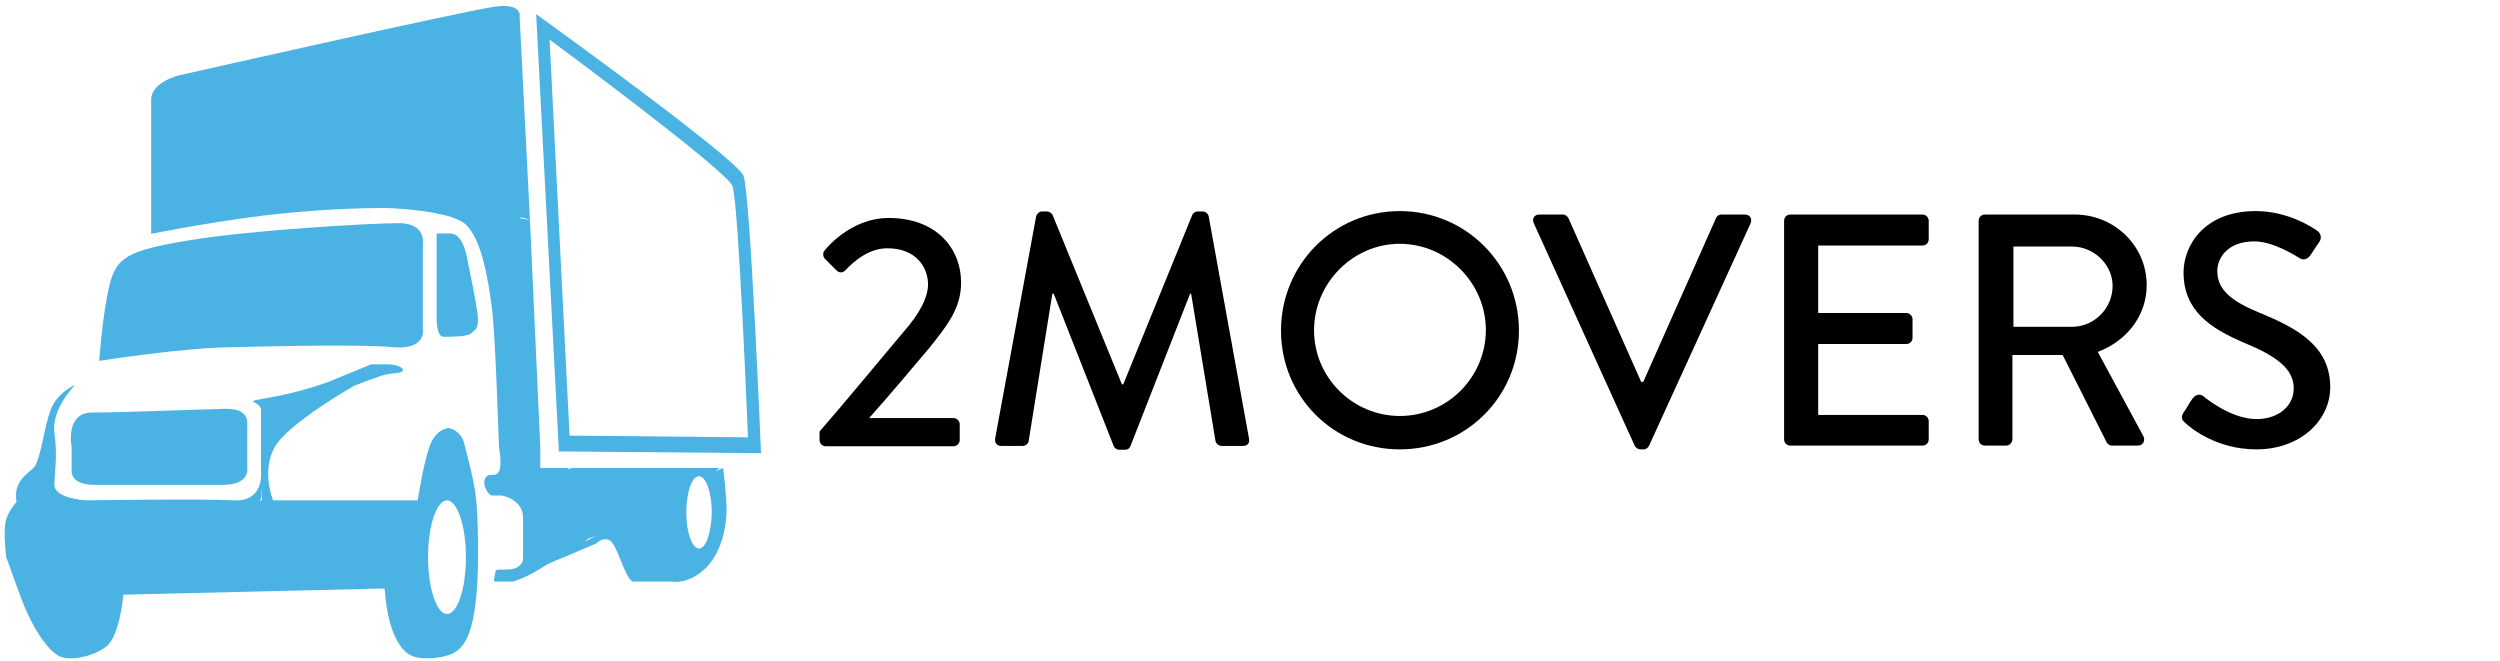 <svg version="1.1" xmlns="http://www.w3.org/2000/svg" xmlns:xlink="http://www.w3.org/1999/xlink" viewBox="0 0 726 192" xml:space="preserve"><g fill="#4AB3E4"><path d="M155.7,4.1l6.6,127l58.7,0.5c0,0-3.1-75.5-5.1-80.6C213.8,45.9,155.7,4.1,155.7,4.1z M165.4,126.5l-5.8-115c0,0,51.3,37.9,53.1,42.5c1.8,4.6,4.5,73,4.5,73L165.4,126.5z"/><path  d="M113.8,100.8c10,1,9-5,9-5v-25c0,0,1-6-7-6s-43,2-61,5s-21,5-23,13s-3,22-3,22s25-4,40-4C68.8,100.8,103.8,99.8,113.8,100.8z"/><path  d="M128.8,97.8c2,0,7,0,8-1s2-1,2-4s-3-17-3-17s-1-8-5-8s-4,0-4,0v25C126.8,92.8,126.8,97.8,128.8,97.8z"/><path  d="M134.8,128.8c-1-4-4.5-4.5-4.5-4.5s-3,0-5,4s-4,17-4,17h-42c0,0-3.5-8.5,0.5-15.5s23.1-17.8,23.1-17.8c2.3-0.9,4.4-1.7,5.9-2.2c5-2,7-1,8-2s-2-2-4-2h-5L95.1,111l0,0c-14.7,5.2-23.3,4.8-21.3,5.8s2,2,2,2v4v14c0,0,1,8.1-6.6,8.5h-1.3c-9.1-0.5-43,0-43,0s-9.1-0.5-9.1-4.5s1-8,0-15s6-14,6-14s-5,2-7,7s-3,15-5,17s-6,4-5,10c0,0-2,2-3,5s0,11,0,11s0,0,4,11s9,17,12,18s9,0,13-3s5-15,5-15l-0.1-0.1l75.9-1.8c0.1,0.3,0.2,0.6,0.2,0.9c1,14,6,18,7.5,18.5c2.5,1.5,10,1,13-1s5-6,6-16s0.4-23.9,0-28C137.8,139.8,135.8,132.8,134.8,128.8z M76,145.3h-0.6l0.4-0.5l0.3-3L76,145.3z M129.8,178.3c-3,0-5.5-7.4-5.5-16.5s2.5-16.5,5.5-16.5s5.5,7.4,5.5,16.5C135.3,170.9,132.9,178.3,129.8,178.3z"/><path  d="M20.8,129.8c0,0,0,3,0,7s6,4,6,4s30,0,38,0s7-5,7-5s0-8,0-13s-7-4-9-4s-28,1-36,1S20.8,129.8,20.8,129.8z"/><path  d="M207.9,136.9l1-1h-43c0,0-0.3,0.1-0.8,0.4l-0.2-0.4h-8c0-2.9,0-6,0-6l-3-66l-2.8-0.5v-0.3c2,0.4,2.8,0.8,2.8,0.8l-3-59c0,0,1-4-7-3s-92,20-92,20s-8,2-8,7s0,39,0,39s22-4.4,39-6c10.2-1,20.1-1.5,29.7-1.5c2.1,0.1,17.6,0.8,22.3,4.5c5,4,7,17,8,25s2,40,2,40s1,5,0,7s-3,0-4,2s1,5,2,5c0.3,0,1.5,0,2.8,0c0,0,6.2,1,6.2,6.5c0,3.2,0,6.7,0,8.5c0,0.4,0,0.8,0,1v2.5c0,0,0,1.5-2,2.5s-6,0-6,1s-1,3,0,3s5,0,5,0s4-1,10-5c1.5-0.7,2.9-1.3,4.2-1.8c2.3-1,4.2-1.8,4.2-1.8c3.7-1.6,5.7-2.4,5.7-2.4s3-3,5,0s4,11,6,11s7,0,11,0c0,0,5,1,10-4s6-13,6-17s-1-12-1-12S209.1,136.2,207.9,136.9z M169.8,157.4l1-1l2.2-0.7C171.9,156.2,170.8,156.8,169.8,157.4z M203,159.3c-2,0-3.7-4.7-3.7-10.5s1.6-10.5,3.7-10.5c2,0,3.7,4.7,3.7,10.5C206.6,154.6,205,159.3,203,159.3z"/></g><path d="M279.1,82.1c0-10.1-7.3-18.8-21-18.8c-11.4,0-18.6,9.4-18.6,9.4c-0.7,0.8-0.5,1.9,0.1,2.5l3.3,3.3c0.8,0.8,1.8,0.8,2.6,0c2.6-2.8,6.9-6.4,12.2-6.4c8.4,0,11.8,5.6,11.8,10.5c0,3.8-2.5,8.6-7.3,14c-7.1,8.4-17.1,20.6-24.2,28.7v2.5c0,1,0.8,1.8,1.8,1.8h37.1c1,0,1.8-0.9,1.8-1.8v-4.6c0-1-0.9-1.8-1.8-1.8h-24.5c5.7-6.4,12.4-14.3,17.5-20.4C275.1,94.5,279.1,89.5,279.1,82.1z"/><path d="M351,62.8c-0.2-0.8-1-1.4-1.7-1.4h-1.5c-0.7,0-1.4,0.5-1.6,1.1l-20,49.1h-0.4l-20.1-49.1c-0.2-0.6-1.1-1.1-1.6-1.1h-1.5c-0.8,0-1.5,0.7-1.7,1.4L289,127.3c-0.2,1.3,0.5,2.2,1.8,2.2h6.2c0.8,0,1.6-0.7,1.7-1.3l6.9-42.9c0.1,0,0.3,0,0.4,0l17.4,44.2c0.2,0.6,0.9,1.1,1.6,1.1h1.7c0.9,0,1.4-0.5,1.6-1.1l17.3-44.2c0,0,0.2,0,0.3,0l7.1,42.9c0.2,0.7,1,1.3,1.8,1.3h6.2c1.3,0,2-0.9,1.7-2.2L351,62.8z"/><path d="M406.5,61.3C387.3,61.3,372,76.8,372,96s15.3,34.5,34.5,34.5s34.6-15.3,34.6-34.5S425.7,61.3,406.5,61.3z M406.5,120.8c-13.6,0-24.9-11.1-24.9-24.9c0-13.6,11.2-25.1,24.9-25.1c13.7,0,25,11.4,25,25.1C431.4,109.7,420.2,120.8,406.5,120.8z"/><path d="M506.7,62.3h-6.8c-0.9,0-1.4,0.6-1.6,1.1l-21.1,47.5h-0.6l-21.1-47.5c-0.2-0.5-0.9-1.1-1.6-1.1H447c-1.4,0-2.2,1.2-1.6,2.5l29.3,64.6c0.3,0.6,1,1.1,1.6,1.1h1c0.8,0,1.3-0.5,1.6-1.1l29.5-64.6C508.9,63.5,508.2,62.3,506.7,62.3z"/><path d="M558.3,62.3h-38.4c-1.1,0-1.8,0.9-1.8,1.8v63.5c0,1,0.8,1.8,1.8,1.8h38.4c1.1,0,1.8-0.9,1.8-1.8v-5.3c0-1-0.8-1.8-1.8-1.8H528V99.9h25.6c1,0,1.8-0.8,1.8-1.8v-5.4c0-1-0.9-1.8-1.8-1.8H528V71.3h30.3c1.1,0,1.8-0.9,1.8-1.8v-5.4C560.1,63.2,559.3,62.3,558.3,62.3z"/><path d="M623.4,82.8c0-11.4-9.4-20.5-20.9-20.5h-26.1c-1.1,0-1.8,0.9-1.8,1.8v63.5c0,1,0.8,1.8,1.8,1.8h6.2c1,0,1.8-0.9,1.8-1.8v-24.5H599l12.8,25.4c0.2,0.4,0.8,0.9,1.5,0.9h7.5c1.6,0,2.3-1.5,1.6-2.8l-13.2-24.4C617.6,99,623.4,91.7,623.4,82.8z M601.8,94.9h-17.1V71.6h17.1c6.2,0,11.7,5.2,11.7,11.4C613.5,89.7,608,94.9,601.8,94.9z"/><path d="M656.1,90.8c-8-3.3-12.2-6.6-12.2-12.1c0-3.6,2.8-8.6,10.8-8.6c5.6,0,12.3,4.4,13,4.8c1.3,0.9,2.6,0.3,3.4-1c0.8-1.2,1.6-2.5,2.4-3.6c1-1.4,0.2-2.8-0.6-3.3c-1-0.7-8.2-5.7-17.8-5.7c-15.3,0-21,10.3-21,17.8c0,11.1,7.7,16.2,17.5,20.4c9.5,3.9,14.5,7.6,14.5,13.3c0,4.9-4.2,8.9-10.8,8.9c-7.4,0-14.8-6.1-15.4-6.6c-1.1-0.9-2.4-0.5-3.3,0.8c-0.9,1.2-1.6,2.7-2.5,3.9c-1,1.6-0.3,2.3,0.6,3.1c1.5,1.4,8.9,7.6,20.6,7.6c12.5,0,21.4-8.2,21.4-18.1C676.7,100.6,667.2,95.3,656.1,90.8z"/></svg>
